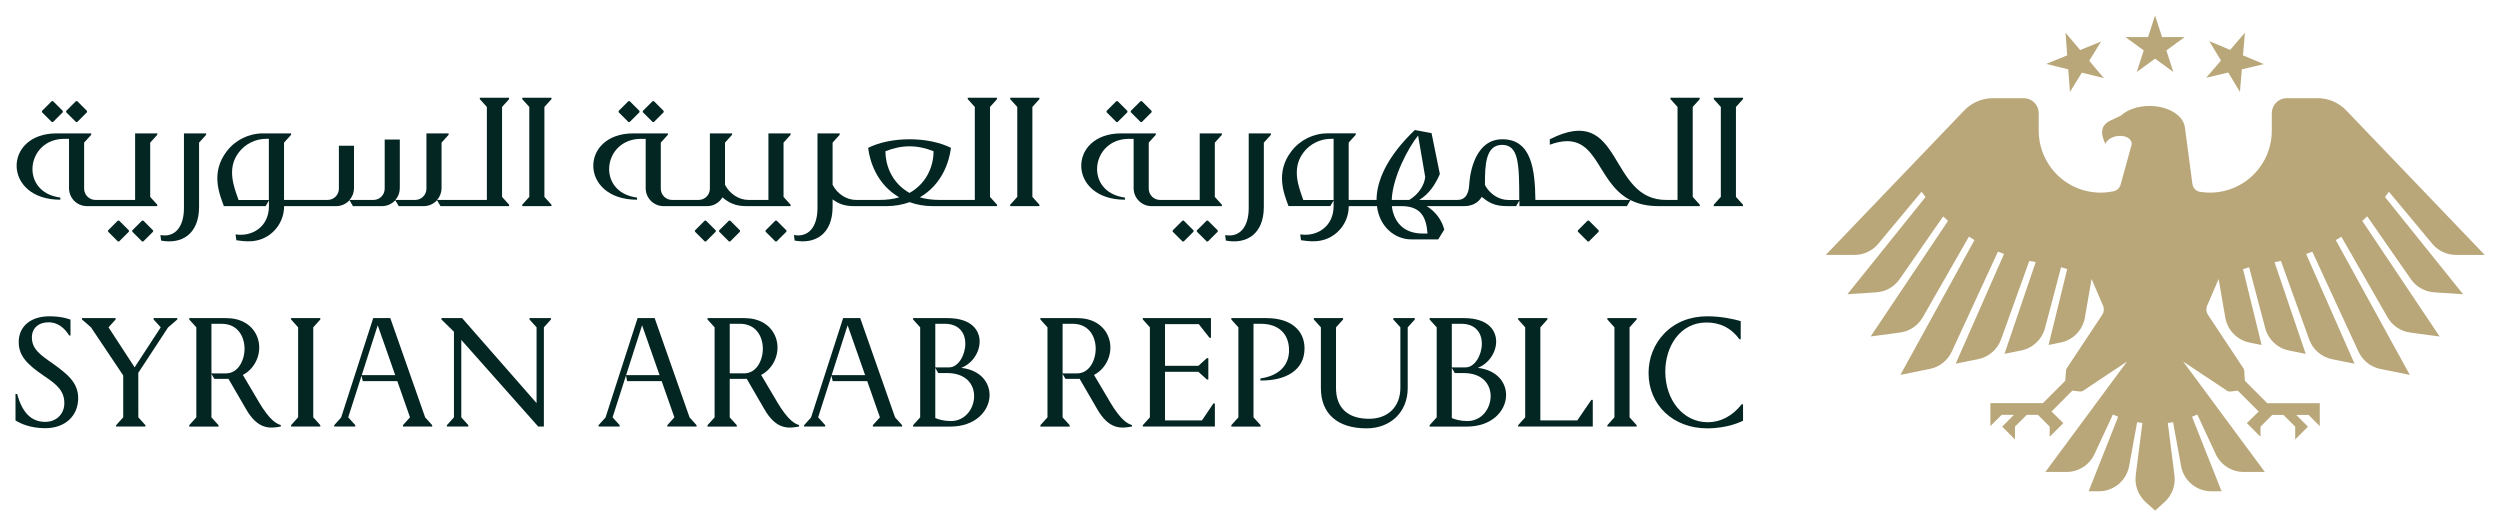 <?xml version="1.0" encoding="UTF-8"?>
<svg id="Layer_1" data-name="Layer 1" xmlns="http://www.w3.org/2000/svg" viewBox="0 0 806.75 169.76">
  <defs>
    <style>
      .cls-1 {
        fill: #b9a779;
      }

      .cls-2 {
        fill: #042623;
      }
    </style>
  </defs>
  <g>
    <g>
      <path class="cls-2" d="M16.98,117.28c-4.03-2.8-6.69-4.65-6.69-8.43,0-2.89,2.13-4.84,5.31-4.84,1.54,0,4.29.37,6.73,4.26h.42v-5.12c-.48-.18-2.78-1.08-6.83-1.08-6,0-9.88,3.26-9.88,8.3,0,4.54,2.86,7.34,8.14,10.92,4.46,2.94,6.58,5.01,6.58,8.85,0,3.47-2.59,6-6.15,6-4.67,0-7.48-3.17-9.07-8.99h-.54v8.53c1.61,1.01,4.79,2.5,9.61,2.5,6.35,0,10.62-3.91,10.62-9.72,0-5.18-3.82-7.96-8.24-11.18Z"/>
      <polygon class="cls-2" points="518.7 103.1 520.98 105.63 520.98 134.67 518.7 137.2 518.7 137.65 528.14 137.65 528.14 137.2 525.86 134.67 525.86 105.63 528.14 103.1 528.14 102.65 518.7 102.65 518.7 103.1"/>
      <path class="cls-2" d="M562.05,130.46l-.03.04c-3.07,3.81-6.76,5.75-10.96,5.75-7.79,0-13.67-7.03-13.67-16.35,0-7.86,4.57-15.83,13.3-15.83,4.46,0,8.02,1.81,10.59,5.37l.03.04h.42v-5.86l-.07-.02c-2.47-.7-6.34-1.53-10.75-1.53-5.58,0-10.39,1.94-13.9,5.6-3.24,3.38-5.02,7.89-5.02,12.69,0,10.36,7.96,17.87,18.92,17.87,6.61,0,11.02-2.18,11.51-2.43l.06-.03v-5.32h-.41Z"/>
      <path class="cls-2" d="M456.54,102.65h-6.92v.46l2.28,2.52v19.52c0,6.07-3.96,9.99-10.1,9.99-6.88,0-10.67-3.53-10.67-9.94v-19.57l2.28-2.52v-.46h-9.44v.46l2.28,2.52v19.62c0,8.25,5.36,12.98,14.72,12.98,7.83,0,13.3-5.34,13.3-12.98v-19.62l2.28-2.52v-.46Z"/>
      <polygon class="cls-2" points="146.49 107.05 146.49 134.67 144.22 137.2 144.22 137.65 151.13 137.65 151.13 137.2 148.86 134.67 148.86 109.69 173.68 137.65 175.51 137.65 175.51 105.63 177.79 103.1 177.79 102.65 170.87 102.65 170.87 103.1 173.15 105.63 173.15 130.08 149.12 102.65 142.45 102.65 142.45 103.1 146.49 107.05"/>
      <polygon class="cls-2" points="513.52 129.04 509 135.66 497.07 135.66 497.07 105.63 499.34 103.1 499.34 102.65 489.91 102.65 489.91 103.1 492.18 105.63 492.18 134.67 489.91 137.2 489.91 137.65 513.99 137.65 513.99 129.04 513.52 129.04"/>
      <polygon class="cls-2" points="96.2 134.67 93.93 137.2 93.93 137.65 103.36 137.65 103.36 137.2 101.09 134.67 101.09 105.63 103.36 103.1 103.36 102.65 93.93 102.65 93.93 103.1 96.2 105.63 96.2 134.67"/>
      <polygon class="cls-2" points="49.57 102.65 49.57 103.1 51.86 105.63 43.44 118.54 35.02 105.63 37.3 103.1 37.3 102.65 26.46 102.65 26.46 103.1 29.37 105.64 39.76 121.15 39.76 134.67 37.48 137.2 37.48 137.65 46.92 137.65 46.92 137.2 44.64 134.67 44.63 120.31 54.23 105.67 57.21 103.1 57.21 102.65 49.57 102.65"/>
      <path class="cls-2" d="M408.77,102.65h-11.42v.46l2.28,2.52v29.05l-2.28,2.52v.46h9.44v-.46l-2.28-2.52v-30.19s0,0,0,0h2.37c5.7,0,9.1,3.2,9.1,8.57,0,1.77-.4,7.75-9.25,9.07v.66c8.28.1,14.24-3.37,14.24-10.36,0-6.03-4.67-9.77-12.19-9.77Z"/>
      <polygon class="cls-2" points="391.56 130.19 387.88 135.66 375.95 135.66 375.95 119.99 386.72 119.99 389.48 122.48 389.93 122.48 389.93 115.56 389.48 115.56 386.72 118.05 375.95 118.05 375.95 104.59 386.84 104.59 390.31 109 390.78 109 390.78 102.65 368.79 102.65 368.79 103.1 371.07 105.63 371.07 134.67 368.79 137.2 368.79 137.65 392.04 137.65 392.04 130.19 391.56 130.19"/>
      <path class="cls-2" d="M250.67,129.51l-5.05-8.52c1.08-.57,2.01-1.3,2.76-2.17,2.59-2.98,3.25-7.13,1.68-10.58-1.62-3.55-5.2-5.59-9.84-5.59h-11.9v.46l2.28,2.52v29.05l-2.28,2.52v.46h9.44v-.46l-2.28-2.52v-12.41h4.94c.17,0,.31-.01.55-.03l5.62,9.68c3.82,6.76,7.78,6.4,11.28,5.71v-.47c-1.31-.41-3.44-1.27-7.22-7.65ZM240.17,120.48h-4.68v-16h3.26c5.34,0,7.42,4.25,7.42,8.05s-2.1,7.95-6,7.95Z"/>
      <polygon class="cls-2" points="137.2 134.69 125.95 102.65 120.44 102.65 110.09 134.71 107.85 137.2 107.85 137.65 114.65 137.65 114.65 137.2 112.37 134.67 121.89 104.97 127.53 121.05 116.64 121.05 117.06 122.99 128.21 122.99 132.31 134.67 130.03 137.2 130.03 137.65 139.47 137.65 139.47 137.2 137.2 134.69"/>
      <polygon class="cls-2" points="222.52 134.69 211.26 102.65 205.75 102.65 195.41 134.71 193.16 137.2 193.16 137.65 199.96 137.65 199.96 137.2 197.68 134.67 207.2 104.97 212.84 121.05 201.96 121.05 202.38 122.99 213.52 122.99 217.62 134.67 215.35 137.2 215.35 137.65 224.78 137.65 224.78 137.2 222.52 134.69"/>
      <polygon class="cls-2" points="288.84 134.69 277.59 102.65 272.08 102.65 261.73 134.71 259.49 137.2 259.49 137.65 266.29 137.65 266.29 137.2 264.01 134.67 273.53 104.97 279.17 121.05 268.28 121.05 268.7 122.99 279.85 122.99 283.95 134.67 281.67 137.2 281.67 137.65 291.11 137.65 291.11 137.2 288.84 134.69"/>
      <path class="cls-2" d="M83.42,129.51l-5.05-8.52c1.08-.57,2.01-1.3,2.76-2.17,2.59-2.98,3.25-7.13,1.68-10.58-1.62-3.55-5.2-5.59-9.84-5.59h-11.9v.46l2.28,2.52v29.05l-2.28,2.52v.46h9.44v-.46l-2.28-2.52v-30.19h3.26c5.34,0,7.42,4.25,7.42,8.05s-2.1,7.95-6,7.95h-4.78l1.03,1.78h4.01c.17,0,.31-.01.55-.03l5.62,9.68c3.82,6.76,7.78,6.4,11.28,5.71v-.47c-1.31-.41-3.44-1.27-7.22-7.65Z"/>
      <path class="cls-2" d="M358.09,129.51l-5.05-8.52c1.08-.57,2.01-1.3,2.76-2.17,2.59-2.98,3.25-7.13,1.68-10.58-1.62-3.55-5.2-5.59-9.84-5.59h-11.9v.46l2.28,2.52v29.05l-2.28,2.52v.46h9.44v-.46l-2.28-2.52v-30.19h3.26c5.34,0,7.42,4.25,7.42,8.05s-2.1,7.95-6,7.95h-4.78l1.03,1.78h4.01c.17,0,.31-.01.55-.03l5.62,9.68c3.82,6.76,7.78,6.4,11.28,5.71v-.47c-1.31-.41-3.44-1.27-7.22-7.65Z"/>
      <path class="cls-2" d="M310.22,118.7c3.86-1.5,6.44-5.74,5.82-9.67-.31-1.92-1.93-6.38-10.38-6.38h-11v.46l2.28,2.52v29.05l-2.28,2.52v.46h12c8.03,0,12.45-4.94,12.67-9.82.18-4.04-2.57-8.37-9.11-9.13ZM304.77,104.48c2.28,0,4.03.66,5.21,1.98,1.27,1.41,1.53,3.2,1.53,4.46,0,3.6-2.23,7.63-5.22,7.63h-4.47v-14.07h2.95ZM306.82,135.87c-2.23,0-3.94-.52-5-.96v-16.19l.96,1.67h2.88c2.81,0,5.11.8,6.64,2.31,1.32,1.3,2.05,3.12,2.05,5.12,0,3.96-2.82,8.06-7.53,8.06Z"/>
      <path class="cls-2" d="M476.9,118.7c3.86-1.5,6.44-5.74,5.82-9.67-.31-1.92-1.93-6.38-10.38-6.38h-11v.46l2.28,2.52v29.05l-2.28,2.52v.46h12c8.03,0,12.45-4.94,12.67-9.82.18-4.04-2.57-8.37-9.11-9.13ZM471.45,104.48c2.28,0,4.03.66,5.21,1.98,1.27,1.41,1.53,3.2,1.53,4.46,0,3.6-2.23,7.63-5.22,7.63h-4.47v-14.07h2.95ZM473.5,135.87c-2.23,0-3.94-.52-5-.96v-16.19l.96,1.67h2.88c2.81,0,5.11.8,6.64,2.31,1.32,1.3,2.05,3.12,2.05,5.12,0,3.96-2.82,8.06-7.53,8.06Z"/>
    </g>
    <g>
      <polygon class="cls-2" points="509.17 74.35 509.17 74.75 512.33 77.91 512.74 77.91 515.9 74.75 515.9 74.35 512.74 71.19 512.33 71.19 509.17 74.35"/>
      <g>
        <polygon class="cls-2" points="389.4 71.19 386.23 74.35 386.23 74.75 389.4 77.91 389.8 77.91 392.96 74.75 392.96 74.35 389.8 71.19 389.4 71.19"/>
        <polygon class="cls-2" points="385.15 74.75 385.15 74.35 381.99 71.19 381.59 71.19 378.42 74.35 378.42 74.75 381.59 77.91 381.99 77.91 385.15 74.75"/>
      </g>
      <g>
        <polygon class="cls-2" points="368.47 39.37 371.63 36.21 371.63 35.8 368.47 32.64 368.07 32.64 364.9 35.8 364.9 36.21 368.07 39.37 368.47 39.37"/>
        <polygon class="cls-2" points="360.66 39.37 363.82 36.21 363.82 35.8 360.66 32.64 360.26 32.64 357.09 35.8 357.09 36.21 360.26 39.37 360.66 39.37"/>
      </g>
      <polygon class="cls-2" points="555.31 63.54 553.03 66.06 553.03 66.52 562.47 66.52 562.47 66.06 560.19 63.54 560.19 34.51 562.47 31.99 562.47 31.53 553.03 31.53 553.03 31.99 555.31 34.51 555.31 63.54"/>
      <path class="cls-2" d="M402.96,43.05h7.16v.46l-2.28,2.52v20.69c0,8.89-5.64,12.16-12.25,10.92l-.23-1.79c4.72.87,7.6-2.65,7.6-8.7v-24.1Z"/>
      <polygon class="cls-2" points="170.8 63.54 168.53 66.06 168.53 66.52 177.96 66.52 177.96 66.06 175.68 63.54 175.68 34.51 177.96 31.99 177.96 31.53 168.53 31.53 168.53 31.99 170.8 34.51 170.8 63.54"/>
      <g>
        <polygon class="cls-2" points="45.84 71.19 42.68 74.35 42.68 74.75 45.84 77.91 46.25 77.91 49.41 74.75 49.41 74.35 46.25 71.19 45.84 71.19"/>
        <polygon class="cls-2" points="41.6 74.75 41.6 74.35 38.44 71.19 38.03 71.19 34.87 74.35 34.87 74.75 38.03 77.91 38.44 77.91 41.6 74.75"/>
      </g>
      <g>
        <polygon class="cls-2" points="24.92 39.37 28.08 36.21 28.08 35.8 24.92 32.64 24.51 32.64 21.35 35.8 21.35 36.21 24.51 39.37 24.92 39.37"/>
        <polygon class="cls-2" points="17.11 39.37 20.27 36.21 20.27 35.8 17.11 32.64 16.7 32.64 13.54 35.8 13.54 36.21 16.7 39.37 17.11 39.37"/>
      </g>
      <path class="cls-2" d="M59.36,43.05h7.16v.46l-2.28,2.52v20.69c0,8.89-5.64,12.16-12.25,10.92l-.23-1.79c4.72.87,7.6-2.65,7.6-8.7v-24.1Z"/>
      <path class="cls-2" d="M50.76,43.5v-.46h-7.16v21.48h-12.81c-2.01,0-3.64-1.64-3.64-3.64v-14.86l2.28-2.52v-.46h-11.15c-17.42,0-17.41,21.41,1.19,21.41v-.7c-13.26-1.69-11.02-18.94,1.26-18.94h1.54v15.93c0,3.2,2.59,5.78,5.78,5.78h22.7s0-.46,0-.46l-2.28-2.52v-17.51l2.28-2.52Z"/>
      <g>
        <polygon class="cls-2" points="328.27 63.54 325.99 66.06 325.99 66.52 335.42 66.52 335.42 66.06 333.15 63.54 333.15 34.51 335.42 31.99 335.42 31.53 325.99 31.53 325.99 31.99 328.27 34.51 328.27 63.54"/>
        <polygon class="cls-2" points="250.21 71.19 247.05 74.35 247.05 74.75 250.21 77.91 250.62 77.91 253.78 74.75 253.78 74.35 250.62 71.19 250.21 71.19"/>
        <g>
          <polygon class="cls-2" points="235.63 77.91 238.79 74.75 238.79 74.35 235.63 71.19 235.23 71.19 232.06 74.35 232.06 74.75 235.23 77.91 235.63 77.91"/>
          <polygon class="cls-2" points="227.82 77.91 230.98 74.75 230.98 74.35 227.82 71.19 227.42 71.19 224.26 74.35 224.26 74.75 227.42 77.91 227.82 77.91"/>
        </g>
        <g>
          <polygon class="cls-2" points="211.01 39.37 214.17 36.21 214.17 35.8 211.01 32.64 210.6 32.64 207.44 35.8 207.44 36.21 210.6 39.37 211.01 39.37"/>
          <polygon class="cls-2" points="203.2 39.37 206.36 36.21 206.36 35.8 203.2 32.64 202.79 32.64 199.63 35.8 199.63 36.21 202.79 39.37 203.2 39.37"/>
        </g>
        <path class="cls-2" d="M321.72,31.99v-.46h-9.43v.46l2.28,2.52v30.01h-11.33c-2.39-.01-4.52-.28-6.4-.85,7.2-4.17,9.46-11.47,10.04-15.96-3.43-1.71-8.15-2.77-13.37-2.77s-9.95,1.06-13.37,2.77c.57,4.48,2.83,11.79,10.04,15.96-1.91.59-4.08.85-6.53.85h-7.37c-3.15,0-6.08-1.97-7.6-4.88v-13.62l2.28-2.52v-.46h-7.16v24.1c0,6.05-2.88,9.56-7.6,8.7l.23,1.79c6.61,1.24,12.25-2.03,12.25-10.92v-2.37c1.85,1.36,3.75,2.18,6.88,2.18h10.47c2.79,0,5.28-.48,7.49-1.29,2.21.81,4.69,1.29,7.49,1.29h20.74s0-.46,0-.46l-2.28-2.52v-29.03l2.28-2.52ZM285.74,48.8c5.33-2.11,10.2-2.11,15.52,0-.01,5.16-2.47,10.5-7.76,13.46-5.29-2.96-7.75-8.3-7.76-13.46Z"/>
        <path class="cls-2" d="M255.13,43.5v-.46h-7.16v21.48h-6.41c-3.15,0-6.08-1.97-7.6-4.88v-13.62l2.28-2.52v-.46h-7.16v17.84c0,2.01-1.63,3.64-3.64,3.64h-8.56c-2.01,0-3.64-1.63-3.64-3.64v-14.86l2.28-2.52v-.46h-11.15c-17.42,0-17.41,21.41,1.19,21.41v-.7c-13.26-1.69-11.02-18.94,1.26-18.94h1.54v15.93c0,3.19,2.59,5.78,5.78,5.78h14.03c2.11,0,3.95-1.13,4.96-2.82,2.14,1.75,4.11,2.82,7.71,2.82h14.29s0-.46,0-.46l-2.28-2.52v-17.51l2.28-2.52Z"/>
      </g>
      <path class="cls-2" d="M394.31,43.5v-.46h-7.16v21.48h-12.81c-2.01,0-3.64-1.64-3.64-3.64v-14.86l2.28-2.52v-.46h-11.15c-17.42,0-17.41,21.41,1.19,21.41v-.7c-13.26-1.69-11.02-18.94,1.26-18.94h1.54v15.93c0,3.2,2.59,5.78,5.78,5.78h22.7s0-.46,0-.46l-2.28-2.52v-17.51l2.28-2.52Z"/>
      <path class="cls-2" d="M548.49,31.99v-.46h-9.43v.46l2.28,2.52v30.01h-3.44c-19.29.29-13.88-31.75-37.78-19.57v1.75c15.82-5.74,14.25,11.76,25.91,17.82h-30.56c-.13-9.73-1.2-19.58-10.67-19.58-9.95,0-10.66,13.97-10.66,14.5-.26,4.38-2.22,5.07-3.77,5.07h-12.35c3.24-2,5.19-5.04,6.62-8.36l-2.68-13.19-5.4-1c-8.99,8.57-12.33,16.43-12.35,22.55h-8.99v-18.5l2.28-2.52v-.46h-9.07c-4.58,0-8.92,2.13-11.7,5.78-5.28,6.88-2.36,13.81-.93,17.69h13.5l1.05-1.82v1.82c0,6.77-5.51,9.95-10.77,9.13l.25,1.89c2.03.21,7.21,1.47,11.68-2.55,2.39-2.16,3.75-5.24,3.73-8.46h9.1c.8,6.62,5.71,10.74,11.11,10.74h8.66l1.95-3.15c-.72-3-2.83-5.87-5.68-7.59h12.21c2.43,0,4.44-1.04,5.57-2.99,2.22,1.85,4.2,2.99,7.92,2.99h3.18l1.05-1.82v1.82h34.69s1.13-1.96,1.13-1.96c2.35,1.21,5.24,1.96,8.91,1.96h13.48s0-.46,0-.46l-2.28-2.52v-29.03l2.28-2.52ZM430.34,64.53h-9.77c-1.48-4.2-3.9-10.16.08-15.35,2.11-2.76,5.38-4.38,8.86-4.38h.84v19.73ZM457.62,43.73l2.29,13.38c-.23,2.48-2.01,5.56-5.17,7.42h-5.63c.27-7.35,5.31-16.83,8.51-20.8ZM460.66,75.36h-1.53c-6.06,0-8.69-3.51-9.65-7.02-.16-.59-.26-1.2-.32-1.83h3.02c6.47,0,8.07,3.67,8.48,8.85ZM490.27,64.53h-3.51c-3.12,0-6.03-1.94-7.56-4.81,0-.19,0-.38,0-.58,0-5.7.16-12.39,5.53-12.39s5.53,6.2,5.53,17.56v.22Z"/>
      <path class="cls-2" d="M164.26,31.99v-.46h-9.43v.46l2.28,2.52v30.01h-16.05c.91-1.05,1.43-2.39,1.43-3.79v-14.71l2.28-2.52v-.46h-7.16v17.84c0,2.01-1.63,3.64-3.64,3.64h-6.38c.91-1.05,1.43-2.39,1.43-3.79v-15.7h-4.88v15.85c0,2.01-1.63,3.64-3.64,3.64h-7.69c.91-1.05,1.43-2.39,1.43-3.79v-13.71h-4.88v13.86c0,2.01-1.63,3.64-3.64,3.64h-14.06v-18.5l2.28-2.52v-.46h-9.07c-4.58,0-8.92,2.13-11.7,5.78-5.28,6.88-2.36,13.81-.93,17.69h13.5s1.05-1.82,1.05-1.82v1.82c0,6.77-5.51,9.95-10.77,9.13l.25,1.89c2.03.21,7.21,1.47,11.68-2.55,2.39-2.16,3.75-5.24,3.73-8.46h16.8c1.53,0,3.01-.61,4.09-1.69.08-.08.14-.16.21-.24l1.11,1.93h9.37c1.53,0,3.01-.61,4.09-1.69.08-.08.14-.16.21-.24l1.11,1.93h8.06c1.53,0,3.01-.61,4.09-1.69.08-.08.14-.16.21-.24l1.11,1.93h22.15s0-.46,0-.46l-2.28-2.52v-29.03l2.28-2.52ZM86.75,64.53h-9.77c-1.48-4.2-3.9-10.16.08-15.35,2.11-2.76,5.38-4.38,8.86-4.38h.84v19.73Z"/>
    </g>
  </g>
  <g>
    <path class="cls-1" d="M763.86,69.85c-.51.49-1.03.97-1.56,1.43l24.97,37.31-9.49-1.27c-3.07-.41-5.78-2.23-7.32-4.92l-14.9-26.02c-.59.38-1.19.75-1.8,1.1l23.89,43.5-9.5-1.92c-3.11-.63-5.74-2.7-7.07-5.59l-14.9-32.26c-.65.27-1.31.52-1.98.76l15.61,35.4-7.25-1.46c-3.41-.69-6.22-3.11-7.4-6.39l-9.1-25.3c-.69.14-1.39.26-2.08.37l10.07,29.6-5.42-1.09c-3.72-.75-6.68-3.55-7.65-7.22l-5.19-19.63h0c-.67.19-1.33.38-1.98.6l6.01,24.48-3.88-.78c-4.03-.81-7.14-4.02-7.84-8.07l-2.15-12.44-3.71,8.61c-.41.96-.31,2.06.26,2.93l11.44,17.25c.16.24.25.51.27.8l.22,3.26,7.21,7.22h16.95v7.41l-3.61-3.62h-3.98l3.78,3.79-4.12,4.12v-4.12l-3.78-3.79h-3.64l-3.78,3.79v3.26l-4.4-4.41,3.82-3.73-6.73-6.74-2.42.27c-.38.04-.77-.05-1.09-.26l-14.14-9.42,10.17,13.75,16.19,21.89h-6.83c-3.87,0-7.39-2.25-9.02-5.76l-5.94-12.78c-.56.26-1.13.51-1.7.73l9.53,24.05h-3.29c-4.81,0-8.93-3.44-9.79-8.18l-2.57-14.12c-.56.1-1.12.19-1.7.26l2.15,16.86c.41,3.24-.79,6.48-3.21,8.67l-3.04,2.74-3.04-2.74c-2.42-2.19-3.62-5.43-3.21-8.67l2.15-16.86c-.57-.07-1.13-.16-1.7-.26l-2.57,14.12c-.86,4.74-4.98,8.18-9.79,8.18h-3.29l9.53-24.05c-.57-.22-1.14-.47-1.7-.73l-5.94,12.78c-1.63,3.52-5.15,5.76-9.02,5.76h-6.83l16.19-21.89,10.17-13.75-14.14,9.41c-.32.21-.71.31-1.09.26l-2.42-.27-6.73,6.74,3.82,3.73-4.4,4.41v-3.26l-3.78-3.79h-3.64l-3.79,3.79v4.12l-4.12-4.12,3.78-3.79h-3.98l-3.61,3.62v-7.41h16.95l7.21-7.22.23-3.27c.02-.28.11-.56.27-.79l11.44-17.25c.58-.87.68-1.97.26-2.93l-3.71-8.62h0l-2.15,12.45c-.7,4.06-3.82,7.26-7.85,8.07l-3.87.78,6.01-24.49c-.65-.22-1.32-.41-1.98-.6l-5.18,19.64c-.97,3.67-3.94,6.47-7.66,7.22l-5.42,1.09,10.08-29.61c-.7-.1-1.39-.23-2.08-.36l-9.1,25.3c-1.18,3.28-3.99,5.7-7.4,6.39l-7.25,1.46,15.61-35.41c-.67-.23-1.32-.49-1.97-.75l-14.9,32.26c-1.33,2.88-3.96,4.96-7.07,5.59l-9.51,1.92,23.91-43.5c-.61-.35-1.21-.72-1.8-1.11l-14.9,26.03c-1.54,2.69-4.25,4.51-7.32,4.92l-9.49,1.27,24.97-37.31c-.53-.46-1.05-.94-1.57-1.43l-14.06,20.24c-1.73,2.49-4.49,4.05-7.52,4.25l-9.33.62,25.22-31.38c-.44-.56-.86-1.12-1.28-1.7l-13.99,16.81c-1.89,2.27-4.69,3.58-7.64,3.58h-9.28l44.7-46.64c2.41-2.51,5.73-3.93,9.21-3.93h9.97c2.67,0,4.83,2.16,4.83,4.83v5.64c0,4.54,1.52,8.73,4.06,12.09,3.64,4.81,9.41,7.91,15.9,7.91,1.44,0,2.85-.16,4.21-.45,1.08-.23,1.96-1.03,2.25-2.1l3.54-12.83c.05-.23.06-.47.02-.7-.24-1.56-2.34-2.52-4.7-2.16-1.89.28-3.36,1.34-3.75,2.54,0,0-1.05-2.04-1.07-3.56-.03-1.97.81-3.06,2.71-4.01l3.3-1.55c2.08-1.91,5.46-3.15,9.3-3.15,5.9,0,10.76,2.94,11.38,6.73l.06.46,2.39,18c.17,1.29,1.16,2.31,2.44,2.52,1.05.17,2.12.26,3.22.26,6.49,0,12.26-3.1,15.9-7.91,2.55-3.36,4.06-7.54,4.06-12.09v-5.64c0-2.67,2.16-4.83,4.83-4.83h9.97c3.48,0,6.8,1.42,9.21,3.93l44.7,46.64h-9.28c-2.95,0-5.75-1.31-7.64-3.58l-14-16.81c-.41.57-.83,1.14-1.27,1.7l25.21,31.38-9.34-.62c-3.02-.2-5.79-1.76-7.52-4.25l-14.06-20.23Z"/>
    <polygon class="cls-1" points="689.53 23.23 695.44 18.92 701.34 23.23 699.09 16.27 704.99 11.96 697.69 11.96 695.44 5 693.18 11.96 685.87 11.96 691.78 16.27 689.53 23.23"/>
    <polygon class="cls-1" points="719.05 23.4 722.83 29.66 723.44 22.37 730.55 20.69 723.82 17.86 724.43 10.56 719.66 16.11 712.93 13.27 716.71 19.54 711.94 25.08 719.05 23.4"/>
    <polygon class="cls-1" points="667.43 22.38 667.97 29.67 671.81 23.45 678.91 25.2 674.19 19.61 678.03 13.39 671.27 16.15 666.55 10.56 667.09 17.86 660.33 20.63 667.43 22.38"/>
  </g>
</svg>